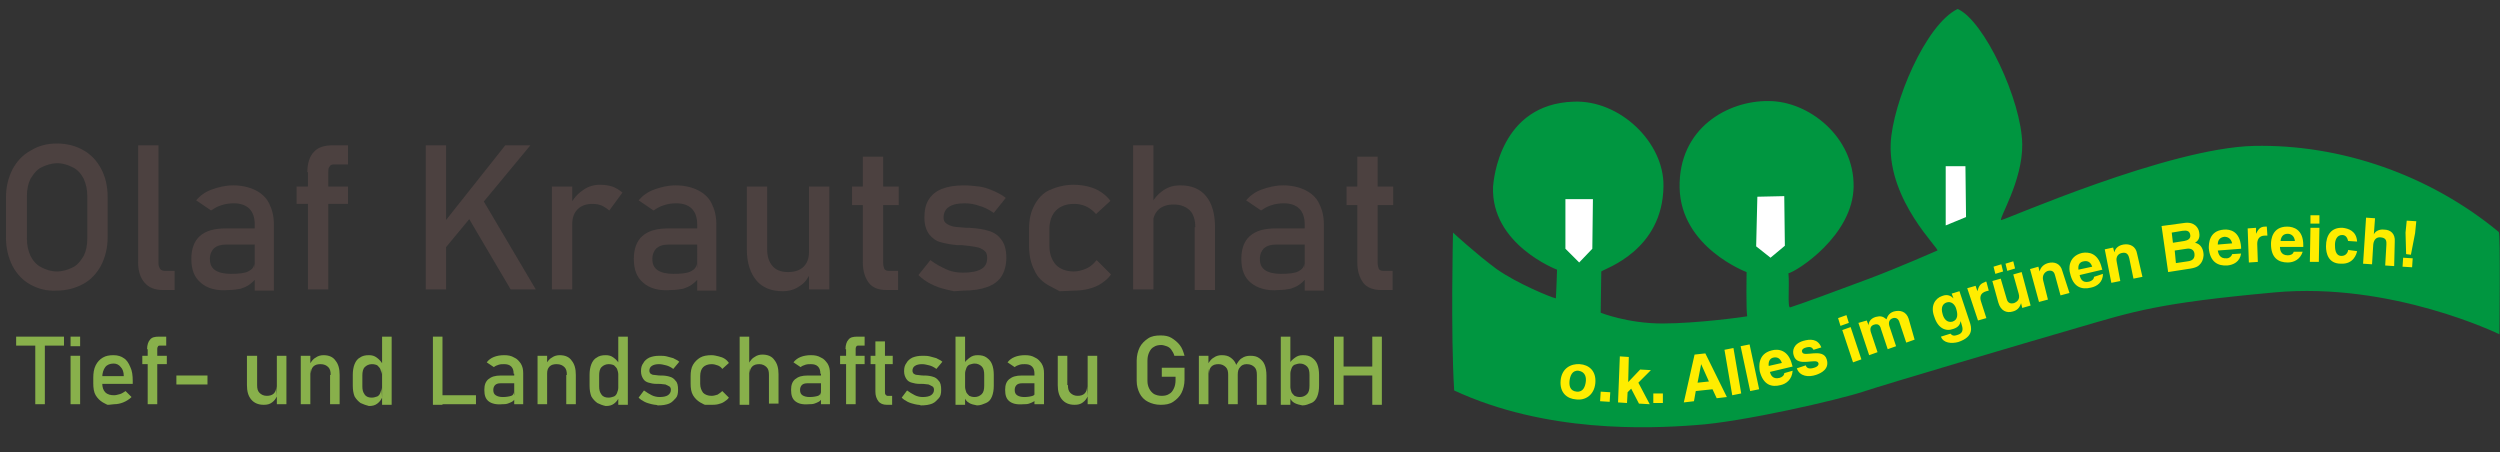 <?xml version="1.0" encoding="utf-8"?>
<!-- Generator: Adobe Illustrator 23.0.2, SVG Export Plug-In . SVG Version: 6.00 Build 0)  -->
<svg version="1.1" id="Ebene_1" xmlns="http://www.w3.org/2000/svg" xmlns:xlink="http://www.w3.org/1999/xlink" x="0px" y="0px"
	 viewBox="0 0 418.1 75.6" style="enable-background:new 0 0 418.1 75.6;" xml:space="preserve">
<rect x="0" y="0" width="418.1" height="75.6" fill="#333333" stroke="none"/>
<style type="text/css">
	.st0{fill:#4C4140;}
	.st1{fill:#88B04B;}
	.st2{fill-rule:evenodd;clip-rule:evenodd;fill:#009640;}
	.st3{fill-rule:evenodd;clip-rule:evenodd;fill:#FFFFFF;}
	.st4{fill:#FFED00;}
</style>
<g>
	<path class="st0" d="M5.1,47.6c-1.3-0.7-2.3-1.8-3-3.1C1.4,43.1,1,41.5,1,39.8v-6.8c0-1.8,0.4-3.3,1.1-4.7c0.7-1.3,1.7-2.4,3-3.1
		C6.4,24.4,7.8,24,9.5,24c1.7,0,3.2,0.4,4.4,1.1c1.3,0.7,2.3,1.8,3,3.1c0.7,1.3,1.1,2.9,1.1,4.7v6.8c0,1.8-0.4,3.3-1.1,4.7
		c-0.7,1.3-1.7,2.4-3,3.1c-1.3,0.7-2.8,1.1-4.4,1.1C7.8,48.7,6.4,48.3,5.1,47.6z M12.2,44.7c0.8-0.4,1.3-1.1,1.8-1.9
		c0.4-0.8,0.6-1.8,0.6-2.9v-7.1c0-1.1-0.2-2-0.6-2.9c-0.4-0.8-1-1.5-1.8-1.9c-0.8-0.4-1.6-0.7-2.6-0.7S7.7,27.6,6.9,28
		c-0.8,0.4-1.3,1.1-1.8,1.9c-0.4,0.8-0.6,1.8-0.6,2.9v7.1c0,1.1,0.2,2,0.6,2.9c0.4,0.8,1,1.5,1.8,1.9c0.8,0.4,1.6,0.7,2.6,0.7
		S11.4,45.1,12.2,44.7z"/>
	<path class="st0" d="M26.5,44c0,0.4,0.1,0.7,0.3,1c0.2,0.2,0.4,0.3,0.8,0.3h1.6v3.2h-2c-1.3,0-2.3-0.4-3-1.2
		c-0.7-0.8-1.1-1.9-1.1-3.4V24.3h3.4V44z"/>
	<path class="st0" d="M33.6,47.3c-1.1-0.9-1.6-2.2-1.6-4c0-1.7,0.5-3,1.4-3.8c1-0.9,2.4-1.3,4.4-1.3h4.9l0.2,2.7h-5.1
		c-0.9,0-1.5,0.2-2,0.6c-0.4,0.4-0.7,1-0.7,1.8c0,0.9,0.3,1.5,0.9,1.9c0.6,0.4,1.5,0.6,2.6,0.6c1.3,0,2.3-0.1,2.9-0.4
		c0.6-0.3,1-0.7,1-1.3l0.3,2.4c-0.3,0.5-0.7,0.8-1.1,1.1c-0.4,0.3-0.9,0.5-1.5,0.7c-0.6,0.1-1.2,0.2-1.9,0.2
		C36.2,48.7,34.6,48.2,33.6,47.3z M42.6,37.5c0-1.1-0.3-2-0.9-2.6c-0.6-0.6-1.5-0.9-2.6-0.9c-0.7,0-1.4,0.1-2,0.3
		c-0.7,0.2-1.2,0.5-1.8,0.9l-2.5-1.7c0.7-0.8,1.5-1.4,2.6-1.8c1.1-0.4,2.3-0.7,3.6-0.7c1.4,0,2.7,0.3,3.7,0.8c1,0.5,1.8,1.2,2.3,2.2
		c0.5,1,0.8,2.1,0.8,3.5v11.1h-3.2V37.5z"/>
	<path class="st0" d="M49.6,31.2h8.6v2.9h-8.6V31.2z M51.4,28.8c0-1.5,0.4-2.7,1.1-3.4c0.7-0.8,1.8-1.1,3.2-1.1h2.5v3.2h-2.4
		c-0.3,0-0.6,0.1-0.7,0.4c-0.2,0.2-0.2,0.6-0.2,0.9v19.6h-3.4V28.8z"/>
	<path class="st0" d="M71.2,24.3h3.4v24.1h-3.4V24.3z M73.8,37.8l10.7-13.5h4.2L73.3,42.9L73.8,37.8z M77.8,35.5l2.7-2.5l9.1,15.4
		h-4.2L77.8,35.5z"/>
	<path class="st0" d="M92.3,31.2h3.4v17.2h-3.4V31.2z M100.7,34.4c-0.5-0.2-1-0.3-1.6-0.3c-1.1,0-1.9,0.3-2.5,0.9
		c-0.6,0.6-0.9,1.4-0.9,2.5l-0.3-3.3c0.5-1,1.2-1.8,2.1-2.4c0.8-0.6,1.8-0.9,2.8-0.9c0.8,0,1.5,0.1,2.1,0.3c0.6,0.2,1.2,0.6,1.7,1
		l-2.2,3C101.5,34.9,101.1,34.6,100.7,34.4z"/>
	<path class="st0" d="M107.6,47.3c-1.1-0.9-1.6-2.2-1.6-4c0-1.7,0.5-3,1.4-3.8c1-0.9,2.4-1.3,4.4-1.3h4.9l0.2,2.7h-5.1
		c-0.9,0-1.5,0.2-2,0.6c-0.4,0.4-0.7,1-0.7,1.8c0,0.9,0.3,1.5,0.9,1.9c0.6,0.4,1.5,0.6,2.6,0.6c1.3,0,2.3-0.1,2.9-0.4
		c0.6-0.3,1-0.7,1-1.3l0.3,2.4c-0.3,0.5-0.7,0.8-1.1,1.1c-0.4,0.3-0.9,0.5-1.5,0.7c-0.6,0.1-1.2,0.2-1.9,0.2
		C110.2,48.7,108.6,48.2,107.6,47.3z M116.6,37.5c0-1.1-0.3-2-0.9-2.6c-0.6-0.6-1.5-0.9-2.6-0.9c-0.7,0-1.4,0.1-2,0.3
		c-0.7,0.2-1.2,0.5-1.8,0.9l-2.5-1.7c0.7-0.8,1.5-1.4,2.6-1.8c1.1-0.4,2.3-0.7,3.6-0.7c1.4,0,2.7,0.3,3.7,0.8c1,0.5,1.8,1.2,2.3,2.2
		c0.5,1,0.8,2.1,0.8,3.5v11.1h-3.2V37.5z"/>
	<path class="st0" d="M128.3,41.7c0,1.2,0.3,2.1,0.9,2.8c0.6,0.7,1.5,1,2.6,1c1.1,0,2-0.3,2.6-0.9c0.6-0.6,0.9-1.4,0.9-2.5l0.2,3.6
		c-0.4,0.9-0.9,1.6-1.7,2.1c-0.8,0.6-1.8,0.9-2.9,0.9c-1.9,0-3.4-0.6-4.4-1.8c-1-1.2-1.6-2.9-1.6-5.2V31.2h3.4V41.7z M135.3,31.2
		h3.4v17.2h-3.4V31.2z"/>
	<path class="st0" d="M142.5,31.2h7.8v3.1h-7.8V31.2z M145.3,47.3c-0.6-0.8-1-1.9-1-3.4V26.2h3.4V44c0,0.4,0.1,0.7,0.2,1
		c0.2,0.2,0.4,0.3,0.7,0.3h1.6v3.2h-2C146.9,48.5,145.9,48.1,145.3,47.3z"/>
	<path class="st0" d="M159.5,48.7c0,0-0.4-0.1-1.3-0.3c-0.9-0.2-1.7-0.5-2.5-0.9c-0.8-0.4-1.5-0.9-2.1-1.5l2-2.5
		c0.9,0.7,1.9,1.2,2.8,1.6c0.9,0.4,1.8,0.5,2.7,0.5c1.3,0,2.3-0.2,3-0.6c0.7-0.4,1-1,1-1.9c0-0.6-0.2-1-0.5-1.2
		c-0.4-0.3-0.8-0.5-1.4-0.6c-0.5-0.1-1.3-0.2-2.3-0.3c-0.1,0-0.2,0-0.3,0c-0.1,0-0.2,0-0.3,0c0,0-0.1,0-0.1,0c0,0-0.1,0-0.1,0
		c-1.1-0.1-2.1-0.3-2.8-0.5c-0.8-0.2-1.4-0.7-1.9-1.3c-0.5-0.7-0.8-1.6-0.8-2.8c0-1.2,0.2-2.2,0.7-3c0.5-0.8,1.2-1.4,2.2-1.8
		c1-0.4,2.2-0.6,3.7-0.6c0.9,0,1.8,0.1,2.6,0.2s1.6,0.4,2.3,0.7c0.7,0.3,1.5,0.7,2.1,1.2l-2,2.5c-0.9-0.6-1.7-1-2.5-1.2
		c-0.8-0.3-1.7-0.4-2.4-0.4c-1.2,0-2,0.2-2.6,0.6c-0.6,0.4-0.9,1-0.9,1.8c0,0.5,0.2,0.8,0.5,1c0.3,0.2,0.7,0.4,1.2,0.5
		c0.5,0.1,1.2,0.1,2.1,0.2c0.1,0,0.1,0,0.2,0c0.1,0,0.1,0,0.2,0c0,0,0.1,0,0.1,0s0.1,0,0.1,0c1.2,0.1,2.2,0.2,3.1,0.5
		c0.8,0.2,1.6,0.7,2.1,1.4c0.6,0.7,0.9,1.8,0.9,3.1c0,1.2-0.3,2.3-0.8,3.1s-1.3,1.4-2.4,1.8c-1.1,0.4-2.4,0.6-4,0.6
		C160,48.7,159.5,48.7,159.5,48.7z"/>
	<path class="st0" d="M177.2,48.7c0,0-0.6-0.3-1.7-0.9c-1.1-0.6-2-1.4-2.5-2.6c-0.6-1.1-0.9-2.5-0.9-4.1v-2.8c0-1.6,0.3-2.9,0.9-4
		c0.6-1.1,1.4-2,2.5-2.5s2.5-0.9,4-0.9c0.9,0,1.7,0.1,2.5,0.3c0.8,0.2,1.5,0.5,2.1,0.9c0.6,0.4,1.2,0.9,1.6,1.5l-2.4,2.2
		c-0.5-0.6-1.1-1-1.7-1.3c-0.7-0.3-1.3-0.4-2-0.4c-1.3,0-2.3,0.4-3,1.1c-0.7,0.7-1.1,1.8-1.1,3.1v2.8c0,1.4,0.4,2.4,1.1,3.2
		c0.7,0.7,1.7,1.1,3,1.1c0.7,0,1.4-0.2,2.1-0.5c0.7-0.3,1.2-0.8,1.7-1.4l2.4,2.4c-0.4,0.6-1,1.1-1.6,1.5c-0.6,0.4-1.3,0.7-2.1,0.9
		c-0.8,0.2-1.6,0.3-2.5,0.3C177.9,48.7,177.2,48.7,177.2,48.7z"/>
	<path class="st0" d="M189.5,24.3h3.4v24.1h-3.4V24.3z M199.9,38c0-1.2-0.3-2.2-0.9-2.8s-1.5-1-2.7-1c-1.1,0-2,0.3-2.6,0.9
		c-0.6,0.6-0.9,1.4-0.9,2.4l-0.3-3.3c0.5-1,1.2-1.8,2.1-2.4c0.9-0.6,1.8-0.8,2.8-0.8c1.9,0,3.3,0.6,4.3,1.8c1,1.2,1.5,3,1.5,5.2
		v10.5h-3.4V38z"/>
	<path class="st0" d="M209.2,47.3c-1.1-0.9-1.6-2.2-1.6-4c0-1.7,0.5-3,1.4-3.8c1-0.9,2.4-1.3,4.4-1.3h4.9l0.2,2.7h-5.1
		c-0.9,0-1.5,0.2-2,0.6c-0.4,0.4-0.7,1-0.7,1.8c0,0.9,0.3,1.5,0.9,1.9c0.6,0.4,1.5,0.6,2.6,0.6c1.3,0,2.3-0.1,2.9-0.4
		c0.6-0.3,1-0.7,1-1.3l0.3,2.4c-0.3,0.5-0.7,0.8-1.1,1.1c-0.4,0.3-0.9,0.5-1.5,0.7c-0.6,0.1-1.2,0.2-1.9,0.2
		C211.9,48.7,210.3,48.2,209.2,47.3z M218.2,37.5c0-1.1-0.3-2-0.9-2.6c-0.6-0.6-1.5-0.9-2.6-0.9c-0.7,0-1.4,0.1-2,0.3
		c-0.7,0.2-1.2,0.5-1.8,0.9l-2.5-1.7c0.7-0.8,1.5-1.4,2.6-1.8c1.1-0.4,2.3-0.7,3.6-0.7c1.4,0,2.7,0.3,3.7,0.8c1,0.5,1.8,1.2,2.3,2.2
		c0.5,1,0.8,2.1,0.8,3.5v11.1h-3.2V37.5z"/>
	<path class="st0" d="M225.2,31.2h7.8v3.1h-7.8V31.2z M228,47.3c-0.6-0.8-1-1.9-1-3.4V26.2h3.4V44c0,0.4,0.1,0.7,0.2,1
		c0.2,0.2,0.4,0.3,0.7,0.3h1.6v3.2h-2C229.7,48.5,228.6,48.1,228,47.3z"/>
	<path class="st1" d="M2.7,56.3h8v1.5h-8V56.3z M5.9,57.2h1.6v10.4H5.9V57.2z"/>
	<path class="st1" d="M11.8,56.3h1.6v1.6h-1.6V56.3z M11.8,59.5h1.6v8.1h-1.6V59.5z"/>
	<path class="st1" d="M18,67.7c0,0-0.3-0.1-0.8-0.4s-0.9-0.7-1.2-1.2c-0.3-0.5-0.4-1.2-0.4-2v-0.9c0-0.8,0.1-1.5,0.4-2.1
		c0.3-0.6,0.7-1,1.2-1.3c0.5-0.3,1.1-0.4,1.8-0.4c0.7,0,1.3,0.2,1.7,0.5c0.5,0.3,0.8,0.8,1.1,1.5c0.3,0.6,0.4,1.4,0.4,2.3v0.5h-5.5
		v-1.3h4c0-0.7-0.2-1.2-0.5-1.5c-0.3-0.4-0.7-0.6-1.2-0.6c-0.6,0-1.1,0.2-1.4,0.6c-0.3,0.4-0.5,1-0.5,1.7v1c0,0.7,0.2,1.2,0.5,1.5
		c0.4,0.4,0.9,0.5,1.5,0.5c0.3,0,0.6-0.1,1-0.2c0.3-0.1,0.6-0.3,0.9-0.5l1,1c-0.4,0.4-0.9,0.7-1.4,0.9s-1,0.3-1.5,0.3
		C18.4,67.7,18,67.7,18,67.7z"/>
	<path class="st1" d="M23.8,59.5h4.1v1.4h-4.1V59.5z M24.6,58.4c0-0.7,0.2-1.3,0.5-1.6c0.3-0.4,0.8-0.5,1.5-0.5h1.2v1.5h-1.1
		c-0.2,0-0.3,0.1-0.3,0.2c-0.1,0.1-0.1,0.3-0.1,0.4v9.2h-1.6V58.4z"/>
	<path class="st1" d="M34.7,62.8v1.5h-5.2v-1.5H34.7z"/>
	<path class="st1" d="M43,64.4c0,0.6,0.1,1,0.4,1.3c0.3,0.3,0.7,0.5,1.2,0.5c0.5,0,0.9-0.1,1.2-0.4c0.3-0.3,0.4-0.7,0.4-1.2l0.1,1.7
		c-0.2,0.4-0.4,0.7-0.8,1c-0.4,0.3-0.8,0.4-1.4,0.4c-0.9,0-1.6-0.3-2.1-0.9c-0.5-0.6-0.7-1.4-0.7-2.4v-4.9H43V64.4z M46.3,59.5h1.6
		v8.1h-1.6V59.5z"/>
	<path class="st1" d="M50.3,59.5h1.6v8.1h-1.6V59.5z M55.3,62.7c0-0.6-0.1-1-0.4-1.3s-0.7-0.5-1.3-0.5c-0.5,0-0.9,0.1-1.2,0.4
		c-0.3,0.3-0.4,0.7-0.4,1.2l-0.2-1.6c0.3-0.5,0.6-0.9,1-1.1c0.4-0.3,0.9-0.4,1.3-0.4c0.9,0,1.6,0.3,2,0.9c0.5,0.6,0.7,1.4,0.7,2.4
		v4.9h-1.6V62.7z"/>
	<path class="st1" d="M60.3,67.4c-0.4-0.3-0.7-0.6-1-1.1c-0.2-0.5-0.3-1.1-0.3-1.8v-1.8c0-0.7,0.1-1.3,0.3-1.8
		c0.2-0.5,0.5-0.9,0.9-1.1c0.4-0.3,0.9-0.4,1.5-0.4c0.5,0,0.9,0.1,1.3,0.4s0.7,0.6,1,1.1l-0.2,1.7c0-0.3-0.1-0.6-0.2-0.9
		c-0.1-0.2-0.3-0.4-0.5-0.6c-0.2-0.1-0.5-0.2-0.9-0.2c-0.5,0-0.9,0.2-1.2,0.5s-0.4,0.8-0.4,1.4v1.8c0,0.6,0.1,1,0.4,1.4
		s0.7,0.5,1.2,0.5c0.3,0,0.6-0.1,0.9-0.2c0.2-0.1,0.4-0.3,0.5-0.6s0.2-0.5,0.2-0.9l0.1,1.7c-0.2,0.4-0.4,0.7-0.8,1s-0.8,0.4-1.4,0.4
		C61.3,67.8,60.7,67.6,60.3,67.4z M63.9,56.3h1.6v11.4h-1.6V56.3z"/>
	<path class="st1" d="M72.4,56.3h1.6v11.4h-1.6V56.3z M73.1,66.1h6.5v1.5h-6.5V66.1z"/>
	<path class="st1" d="M81.7,67.1c-0.5-0.4-0.7-1-0.7-1.9c0-0.8,0.2-1.4,0.7-1.8c0.5-0.4,1.1-0.6,2.1-0.6H86l0.1,1.3h-2.4
		c-0.4,0-0.7,0.1-0.9,0.3c-0.2,0.2-0.3,0.5-0.3,0.8c0,0.4,0.1,0.7,0.4,0.9c0.3,0.2,0.7,0.3,1.2,0.3c0.6,0,1.1-0.1,1.4-0.2
		c0.3-0.1,0.4-0.3,0.4-0.6l0.2,1.1c-0.1,0.2-0.3,0.4-0.5,0.5c-0.2,0.1-0.4,0.2-0.7,0.3c-0.3,0.1-0.6,0.1-0.9,0.1
		C83,67.7,82.2,67.5,81.7,67.1z M85.9,62.5c0-0.5-0.1-0.9-0.4-1.2c-0.3-0.3-0.7-0.4-1.2-0.4c-0.3,0-0.6,0-0.9,0.1
		c-0.3,0.1-0.6,0.2-0.8,0.4l-1.2-0.8c0.3-0.4,0.7-0.7,1.2-0.9c0.5-0.2,1.1-0.3,1.7-0.3c0.7,0,1.2,0.1,1.7,0.4c0.5,0.2,0.8,0.6,1.1,1
		c0.3,0.5,0.4,1,0.4,1.6v5.2h-1.5V62.5z"/>
	<path class="st1" d="M89.9,59.5h1.6v8.1h-1.6V59.5z M94.8,62.7c0-0.6-0.1-1-0.4-1.3s-0.7-0.5-1.3-0.5c-0.5,0-0.9,0.1-1.2,0.4
		c-0.3,0.3-0.4,0.7-0.4,1.2l-0.2-1.6c0.3-0.5,0.6-0.9,1-1.1c0.4-0.3,0.9-0.4,1.3-0.4c0.9,0,1.6,0.3,2,0.9c0.5,0.6,0.7,1.4,0.7,2.4
		v4.9h-1.6V62.7z"/>
	<path class="st1" d="M99.9,67.4c-0.4-0.3-0.7-0.6-1-1.1c-0.2-0.5-0.3-1.1-0.3-1.8v-1.8c0-0.7,0.1-1.3,0.3-1.8
		c0.2-0.5,0.5-0.9,0.9-1.1c0.4-0.3,0.9-0.4,1.5-0.4c0.5,0,0.9,0.1,1.3,0.4s0.7,0.6,1,1.1l-0.2,1.7c0-0.3-0.1-0.6-0.2-0.9
		c-0.1-0.2-0.3-0.4-0.5-0.6c-0.2-0.1-0.5-0.2-0.9-0.2c-0.5,0-0.9,0.2-1.2,0.5s-0.4,0.8-0.4,1.4v1.8c0,0.6,0.1,1,0.4,1.4
		s0.7,0.5,1.2,0.5c0.3,0,0.6-0.1,0.9-0.2c0.2-0.1,0.4-0.3,0.5-0.6s0.2-0.5,0.2-0.9l0.1,1.7c-0.2,0.4-0.4,0.7-0.8,1s-0.8,0.4-1.4,0.4
		C100.8,67.8,100.3,67.6,99.9,67.4z M103.4,56.3h1.6v11.4h-1.6V56.3z"/>
	<path class="st1" d="M109.6,67.7c0,0-0.2,0-0.6-0.1c-0.4-0.1-0.8-0.2-1.2-0.4c-0.4-0.2-0.7-0.4-1-0.7l0.9-1.2
		c0.4,0.3,0.9,0.6,1.3,0.8c0.4,0.2,0.9,0.3,1.3,0.3c0.6,0,1.1-0.1,1.4-0.3c0.3-0.2,0.5-0.5,0.5-0.9c0-0.3-0.1-0.5-0.3-0.6
		c-0.2-0.1-0.4-0.2-0.6-0.3c-0.3,0-0.6-0.1-1.1-0.1c0,0-0.1,0-0.1,0c0,0-0.1,0-0.1,0c0,0,0,0-0.1,0c0,0,0,0-0.1,0
		c-0.5,0-1-0.1-1.3-0.2c-0.4-0.1-0.7-0.3-0.9-0.6c-0.2-0.3-0.4-0.7-0.4-1.3c0-0.6,0.1-1,0.4-1.4c0.2-0.4,0.6-0.7,1-0.9
		c0.5-0.2,1-0.3,1.7-0.3c0.4,0,0.8,0,1.2,0.1s0.7,0.2,1.1,0.3c0.3,0.2,0.7,0.3,1,0.6l-1,1.2c-0.4-0.3-0.8-0.5-1.2-0.6
		c-0.4-0.1-0.8-0.2-1.2-0.2c-0.5,0-0.9,0.1-1.2,0.3c-0.3,0.2-0.4,0.5-0.4,0.8c0,0.2,0.1,0.4,0.2,0.5c0.2,0.1,0.3,0.2,0.6,0.2
		c0.2,0,0.6,0.1,1,0.1c0,0,0.1,0,0.1,0c0,0,0.1,0,0.1,0c0,0,0,0,0,0s0,0,0,0c0.6,0,1.1,0.1,1.4,0.2c0.4,0.1,0.7,0.3,1,0.7
		c0.3,0.3,0.4,0.8,0.4,1.5c0,0.6-0.1,1.1-0.4,1.4s-0.6,0.7-1.1,0.9c-0.5,0.2-1.1,0.3-1.9,0.3C109.8,67.7,109.6,67.7,109.6,67.7z"/>
	<path class="st1" d="M117.9,67.7c0,0-0.3-0.1-0.8-0.4c-0.5-0.3-0.9-0.7-1.2-1.2c-0.3-0.5-0.4-1.2-0.4-1.9v-1.3
		c0-0.7,0.1-1.4,0.4-1.9c0.3-0.5,0.7-0.9,1.2-1.2s1.2-0.4,1.9-0.4c0.4,0,0.8,0.1,1.2,0.2c0.4,0.1,0.7,0.2,1,0.4
		c0.3,0.2,0.5,0.4,0.7,0.7l-1.1,1c-0.2-0.3-0.5-0.5-0.8-0.6c-0.3-0.1-0.6-0.2-1-0.2c-0.6,0-1.1,0.2-1.4,0.5
		c-0.3,0.3-0.5,0.8-0.5,1.5v1.3c0,0.6,0.2,1.1,0.5,1.5c0.3,0.3,0.8,0.5,1.4,0.5c0.3,0,0.7-0.1,1-0.2c0.3-0.2,0.6-0.4,0.8-0.6
		l1.1,1.1c-0.2,0.3-0.5,0.5-0.8,0.7c-0.3,0.2-0.6,0.3-1,0.4c-0.4,0.1-0.8,0.1-1.2,0.1C118.3,67.7,117.9,67.7,117.9,67.7z"/>
	<path class="st1" d="M123.7,56.3h1.6v11.4h-1.6V56.3z M128.6,62.7c0-0.6-0.1-1-0.4-1.3c-0.3-0.3-0.7-0.5-1.2-0.5
		c-0.5,0-0.9,0.1-1.2,0.4c-0.3,0.3-0.4,0.7-0.4,1.1l-0.2-1.6c0.3-0.5,0.6-0.9,1-1.1c0.4-0.3,0.9-0.4,1.3-0.4c0.9,0,1.6,0.3,2,0.9
		c0.5,0.6,0.7,1.4,0.7,2.4v4.9h-1.6V62.7z"/>
	<path class="st1" d="M133,67.1c-0.5-0.4-0.7-1-0.7-1.9c0-0.8,0.2-1.4,0.7-1.8c0.5-0.4,1.1-0.6,2.1-0.6h2.3l0.1,1.3H135
		c-0.4,0-0.7,0.1-0.9,0.3c-0.2,0.2-0.3,0.5-0.3,0.8c0,0.4,0.1,0.7,0.4,0.9c0.3,0.2,0.7,0.3,1.2,0.3c0.6,0,1.1-0.1,1.4-0.2
		c0.3-0.1,0.4-0.3,0.4-0.6l0.2,1.1c-0.1,0.2-0.3,0.4-0.5,0.5c-0.2,0.1-0.4,0.2-0.7,0.3c-0.3,0.1-0.6,0.1-0.9,0.1
		C134.2,67.7,133.5,67.5,133,67.1z M137.2,62.5c0-0.5-0.1-0.9-0.4-1.2c-0.3-0.3-0.7-0.4-1.2-0.4c-0.3,0-0.6,0-0.9,0.1
		c-0.3,0.1-0.6,0.2-0.8,0.4l-1.2-0.8c0.3-0.4,0.7-0.7,1.2-0.9c0.5-0.2,1.1-0.3,1.7-0.3c0.7,0,1.2,0.1,1.7,0.4c0.5,0.2,0.8,0.6,1.1,1
		c0.3,0.5,0.4,1,0.4,1.6v5.2h-1.5V62.5z"/>
	<path class="st1" d="M140.5,59.5h4.1v1.4h-4.1V59.5z M141.4,58.4c0-0.7,0.2-1.3,0.5-1.6c0.3-0.4,0.8-0.5,1.5-0.5h1.2v1.5h-1.1
		c-0.2,0-0.3,0.1-0.3,0.2c-0.1,0.1-0.1,0.3-0.1,0.4v9.2h-1.6V58.4z"/>
	<path class="st1" d="M145.6,59.5h3.7v1.4h-3.7V59.5z M146.9,67.1c-0.3-0.4-0.5-0.9-0.5-1.6v-8.4h1.6v8.4c0,0.2,0,0.4,0.1,0.5
		c0.1,0.1,0.2,0.2,0.3,0.2h0.8v1.5h-0.9C147.7,67.7,147.2,67.5,146.9,67.1z"/>
	<path class="st1" d="M153.6,67.7c0,0-0.2,0-0.6-0.1c-0.4-0.1-0.8-0.2-1.2-0.4c-0.4-0.2-0.7-0.4-1-0.7l0.9-1.2
		c0.4,0.3,0.9,0.6,1.3,0.8c0.4,0.2,0.9,0.3,1.3,0.3c0.6,0,1.1-0.1,1.4-0.3c0.3-0.2,0.5-0.5,0.5-0.9c0-0.3-0.1-0.5-0.3-0.6
		c-0.2-0.1-0.4-0.2-0.6-0.3c-0.3,0-0.6-0.1-1.1-0.1c0,0-0.1,0-0.1,0c0,0-0.1,0-0.1,0c0,0,0,0-0.1,0c0,0,0,0-0.1,0
		c-0.5,0-1-0.1-1.3-0.2c-0.4-0.1-0.7-0.3-0.9-0.6c-0.2-0.3-0.4-0.7-0.4-1.3c0-0.6,0.1-1,0.4-1.4c0.2-0.4,0.6-0.7,1-0.9
		c0.5-0.2,1-0.3,1.7-0.3c0.4,0,0.8,0,1.2,0.1s0.7,0.2,1.1,0.3c0.3,0.2,0.7,0.3,1,0.6l-1,1.2c-0.4-0.3-0.8-0.5-1.2-0.6
		c-0.4-0.1-0.8-0.2-1.2-0.2c-0.5,0-0.9,0.1-1.2,0.3c-0.3,0.2-0.4,0.5-0.4,0.8c0,0.2,0.1,0.4,0.2,0.5c0.2,0.1,0.3,0.2,0.6,0.2
		c0.2,0,0.6,0.1,1,0.1c0,0,0.1,0,0.1,0c0,0,0.1,0,0.1,0c0,0,0,0,0,0s0,0,0,0c0.6,0,1.1,0.1,1.4,0.2c0.4,0.1,0.7,0.3,1,0.7
		c0.3,0.3,0.4,0.8,0.4,1.5c0,0.6-0.1,1.1-0.4,1.4s-0.6,0.7-1.1,0.9c-0.5,0.2-1.1,0.3-1.9,0.3C153.8,67.7,153.6,67.7,153.6,67.7z"/>
	<path class="st1" d="M159.8,56.3h1.6v11.4h-1.6V56.3z M162.1,67.4c-0.4-0.2-0.7-0.6-0.8-1l0.1-1.7c0,0.3,0.1,0.6,0.2,0.9
		c0.1,0.2,0.3,0.4,0.5,0.6c0.2,0.1,0.5,0.2,0.9,0.2c0.5,0,0.9-0.2,1.2-0.5s0.4-0.8,0.4-1.4v-1.8c0-0.6-0.1-1.1-0.4-1.4
		s-0.7-0.5-1.2-0.5c-0.3,0-0.6,0.1-0.9,0.2c-0.2,0.1-0.4,0.3-0.5,0.6s-0.2,0.5-0.2,0.9l-0.2-1.6c0.2-0.5,0.6-0.8,1-1.1
		c0.4-0.3,0.8-0.4,1.3-0.4c0.6,0,1.1,0.1,1.5,0.4c0.4,0.3,0.7,0.6,0.9,1.1c0.2,0.5,0.3,1.1,0.3,1.8v1.8c0,0.7-0.1,1.3-0.3,1.8
		c-0.2,0.5-0.5,0.9-1,1.1s-0.9,0.4-1.5,0.4C162.9,67.7,162.4,67.6,162.1,67.4z"/>
	<path class="st1" d="M168.8,67.1c-0.5-0.4-0.7-1-0.7-1.9c0-0.8,0.2-1.4,0.7-1.8c0.5-0.4,1.1-0.6,2.1-0.6h2.3l0.1,1.3h-2.4
		c-0.4,0-0.7,0.1-0.9,0.3c-0.2,0.2-0.3,0.5-0.3,0.8c0,0.4,0.1,0.7,0.4,0.9c0.3,0.2,0.7,0.3,1.2,0.3c0.6,0,1.1-0.1,1.4-0.2
		c0.3-0.1,0.4-0.3,0.4-0.6l0.2,1.1c-0.1,0.2-0.3,0.4-0.5,0.5c-0.2,0.1-0.4,0.2-0.7,0.3c-0.3,0.1-0.6,0.1-0.9,0.1
		C170,67.7,169.3,67.5,168.8,67.1z M173,62.5c0-0.5-0.1-0.9-0.4-1.2c-0.3-0.3-0.7-0.4-1.2-0.4c-0.3,0-0.6,0-0.9,0.1
		c-0.3,0.1-0.6,0.2-0.8,0.4l-1.2-0.8c0.3-0.4,0.7-0.7,1.2-0.9c0.5-0.2,1.1-0.3,1.7-0.3c0.7,0,1.2,0.1,1.7,0.4c0.5,0.2,0.8,0.6,1.1,1
		c0.3,0.5,0.4,1,0.4,1.6v5.2H173V62.5z"/>
	<path class="st1" d="M178.6,64.4c0,0.6,0.1,1,0.4,1.3c0.3,0.3,0.7,0.5,1.2,0.5c0.5,0,0.9-0.1,1.2-0.4c0.3-0.3,0.4-0.7,0.4-1.2
		l0.1,1.7c-0.2,0.4-0.4,0.7-0.8,1c-0.4,0.3-0.8,0.4-1.4,0.4c-0.9,0-1.6-0.3-2.1-0.9c-0.5-0.6-0.7-1.4-0.7-2.4v-4.9h1.6V64.4z
		 M181.9,59.5h1.6v8.1h-1.6V59.5z"/>
	<path class="st1" d="M198.1,61.5v2c0,0.8-0.2,1.6-0.5,2.2c-0.3,0.6-0.8,1.1-1.4,1.5s-1.3,0.5-2.1,0.5c-0.8,0-1.5-0.2-2.1-0.5
		c-0.6-0.3-1.1-0.8-1.4-1.4c-0.3-0.6-0.5-1.3-0.5-2.1v-3.4c0-0.8,0.2-1.6,0.5-2.2s0.8-1.1,1.4-1.5s1.3-0.5,2.1-0.5
		c0.7,0,1.3,0.1,1.8,0.4c0.5,0.3,1,0.7,1.4,1.2c0.4,0.5,0.6,1.1,0.8,1.8h-1.7c-0.1-0.4-0.3-0.7-0.5-1c-0.2-0.3-0.5-0.5-0.8-0.6
		c-0.3-0.1-0.6-0.2-0.9-0.2c-0.5,0-0.9,0.1-1.2,0.3c-0.4,0.2-0.6,0.5-0.8,0.9c-0.2,0.4-0.3,0.9-0.3,1.4v3.4c0,0.5,0.1,0.9,0.3,1.3
		c0.2,0.4,0.5,0.7,0.8,0.9c0.4,0.2,0.8,0.3,1.3,0.3c0.5,0,0.9-0.1,1.2-0.3c0.4-0.2,0.6-0.5,0.8-0.9c0.2-0.4,0.3-0.9,0.3-1.4V63h-2.3
		v-1.5H198.1z"/>
	<path class="st1" d="M200.5,59.5h1.6v8.1h-1.6V59.5z M205.4,62.7c0-0.6-0.1-1-0.4-1.3s-0.7-0.5-1.2-0.5c-0.5,0-0.9,0.1-1.2,0.4
		c-0.3,0.3-0.4,0.7-0.4,1.2l-0.2-1.6c0.3-0.5,0.6-0.9,1-1.1c0.4-0.3,0.9-0.4,1.3-0.4c0.6,0,1.1,0.1,1.5,0.4c0.4,0.3,0.7,0.6,0.9,1.1
		c0.2,0.5,0.3,1.1,0.3,1.8v4.9h-1.6V62.7z M210.2,62.7c0-0.6-0.1-1-0.4-1.3s-0.7-0.5-1.3-0.5c-0.5,0-0.9,0.2-1.1,0.5
		c-0.3,0.3-0.4,0.7-0.4,1.3l-0.3-1.6c0.3-0.5,0.6-1,1-1.2c0.4-0.3,0.9-0.4,1.4-0.4c0.6,0,1.1,0.1,1.5,0.4s0.7,0.6,0.9,1.1
		c0.2,0.5,0.3,1.1,0.3,1.8v4.9h-1.6V62.7z"/>
	<path class="st1" d="M214.2,56.3h1.6v11.4h-1.6V56.3z M216.5,67.4c-0.4-0.2-0.7-0.6-0.8-1l0.1-1.7c0,0.3,0.1,0.6,0.2,0.9
		c0.1,0.2,0.3,0.4,0.5,0.6c0.2,0.1,0.5,0.2,0.9,0.2c0.5,0,0.9-0.2,1.2-0.5s0.4-0.8,0.4-1.4v-1.8c0-0.6-0.1-1.1-0.4-1.4
		s-0.7-0.5-1.2-0.5c-0.3,0-0.6,0.1-0.9,0.2c-0.2,0.1-0.4,0.3-0.5,0.6s-0.2,0.5-0.2,0.9l-0.2-1.6c0.2-0.5,0.6-0.8,1-1.1
		c0.4-0.3,0.8-0.4,1.3-0.4c0.6,0,1.1,0.1,1.5,0.4c0.4,0.3,0.7,0.6,0.9,1.1c0.2,0.5,0.3,1.1,0.3,1.8v1.8c0,0.7-0.1,1.3-0.3,1.8
		c-0.2,0.5-0.5,0.9-1,1.1s-0.9,0.4-1.5,0.4C217.3,67.7,216.9,67.6,216.5,67.4z"/>
	<path class="st1" d="M223.1,56.3h1.6v11.4h-1.6V56.3z M224.1,61.3h6.3v1.5h-6.3V61.3z M229.5,56.3h1.6v11.4h-1.6V56.3z"/>
</g>
<g>
	<path class="st2" d="M243,38.9c0,0,3.9,3.6,7.3,6.1c3.4,2.4,9,4.7,9.9,4.9c0.1-1.4,0.2-4.8,0.2-4.8s-11.1-4.2-10.7-13.9
		c0.1-1.1,1.1-13.8,13.5-14.2c7.7-0.3,15.1,6.8,15,14.1c-0.1,10.8-9.8,13.8-10.4,14.3c0,1-0.1,6.9-0.1,6.9s4.5,1.8,10.3,1.8
		c5.8,0,13.7-1.1,14.2-1.2c-0.2-1.2-0.1-7.4-0.1-7.4s-11-4.1-11.2-14.1c-0.2-10,8.1-14.6,14.9-14.5c6.7,0,14.3,6,14.2,14.3
		c-0.1,8.2-9.5,14.2-10.9,14.5c0.2,2.1-0.2,5.9,0.3,5.7c1.6-0.5,7.9-2.8,13.2-4.8c5.3-2,10.9-4.5,11.4-4.7c0.5-0.2-8.2-8.2-7.8-17.9
		c0.3-6.7,5.8-19.9,11.2-22.5c4.4,1.9,10.7,15.3,10.8,22.6c0.1,6.2-4.1,12.7-3.5,12.7c0.6,0,28-12.1,42.3-12.4
		c14.4-0.3,29.3,4.8,40.9,14.4c0.3,0.3,0.1,17.1,0.1,17.1s-18-8.8-37.6-7c-19.7,1.8-23.6,3.2-32.9,5.9s-32,9.4-35.9,10.7
		c-3.9,1.3-20.2,5.1-28.1,5.6c-7.9,0.6-25,1.3-40.3-5.8C242.6,55.7,243,38.9,243,38.9"/>
	<polygon class="st3" points="293.9,32.9 298.4,32.8 298.5,41.1 296.1,43.1 293.7,41.2 	"/>
	<polygon class="st3" points="261.8,33.3 266.4,33.3 266.3,41.6 264.1,43.9 261.8,41.6 	"/>
	<polygon class="st3" points="325.4,27.8 328.7,27.8 328.8,36.3 325.4,37.7 	"/>
	<path class="st4" d="M403.9,39l0.2-2l-1.6-0.1l-0.2,2l0.1,3.6l0.8,0.1L403.9,39z M403.5,43.2l-1.6-0.1l-0.1,1.5l1.6,0.1L403.5,43.2
		z M400.5,40.4c0.1-1.3-0.7-2-1.8-2c-0.8-0.1-1.5,0.3-1.7,0.8l0,0l0.2-2.7l-1.5-0.1l-0.5,7.7l1.5,0.1l0.2-3.3
		c0.1-0.9,0.6-1.3,1.3-1.2c1,0.1,0.9,0.8,0.9,1.2l-0.2,3.5l1.5,0.1L400.5,40.4z M392.7,41.8c0,0.3-0.3,1-1.1,1
		c-1.1,0-1.1-1.3-1.1-1.9c0-0.7,0.3-1.6,1.2-1.6c0.7,0,0.9,0.6,1,1l1.5,0.1c-0.1-1.8-1.5-2.2-2.4-2.3c-1.9-0.1-2.8,1.2-2.8,3.1
		c0,1.2,0.4,2.9,2.5,2.9c2.1,0.1,2.6-1.6,2.7-2.1L392.7,41.8z M387.9,36l-1.5,0l0,1.4l1.5,0L387.9,36z M386.4,38.1l-0.1,5.7l1.5,0
		l0.1-5.7L386.4,38.1z M381.4,40.3c0.1-0.8,0.5-1.2,1.2-1.2c0.5,0,1.1,0.3,1.2,1.2H381.4z M383.6,42.1c-0.1,0.4-0.5,0.6-1,0.6
		c-1.2,0-1.3-1-1.3-1.4h3.9V41c0-2.6-1.6-3.1-2.7-3.1c-2.5,0-2.7,2.2-2.7,2.9c0,2.3,1.2,3.1,2.8,3.1c1,0,2.1-0.5,2.5-1.8H383.6z
		 M376.1,43.9l1.5-0.1l-0.1-3c0-0.6,0.2-1.4,1.3-1.4c0.1,0,0.3,0,0.4,0l-0.1-1.5c-0.1,0-0.2,0-0.3,0c-0.9,0-1.2,0.6-1.5,1.2l0,0l0-1
		l-1.4,0.1L376.1,43.9z M370.9,40.9c0-0.8,0.4-1.2,1.1-1.3c0.5,0,1.1,0.2,1.3,1.1L370.9,40.9z M373.3,42.5c-0.1,0.4-0.5,0.7-0.9,0.7
		c-1.2,0.1-1.4-0.8-1.5-1.3l3.9-0.3l0-0.3c-0.2-2.6-1.8-3-2.9-2.9c-2.5,0.2-2.5,2.4-2.5,3.1c0.2,2.3,1.5,3,3.1,2.9
		c1-0.1,2.1-0.6,2.3-2L373.3,42.5z M363.2,38.9l1.8-0.3c0.7-0.1,1.2,0,1.3,0.7c0.1,0.6-0.4,0.9-1,1l-1.9,0.3L363.2,38.9z
		 M363.7,41.9l2-0.3c0.6-0.1,1.2,0.1,1.3,0.8c0.1,0.8-0.3,1.2-1.1,1.3l-2,0.3L363.7,41.9z M362.6,45.5l3.2-0.5
		c1.6-0.2,1.9-0.5,2.3-1c0.3-0.4,0.5-1.1,0.4-1.7c-0.1-0.8-0.5-1.5-1.4-1.7c0.3-0.2,0.9-0.6,0.7-1.7c-0.1-0.8-0.8-1.9-2.6-1.6
		l-3.7,0.5L362.6,45.5z M357.4,42.4c-0.2-1.2-1.2-1.7-2.3-1.5c-1.1,0.2-1.4,0.9-1.5,1.3l0,0l-0.2-0.8l-1.4,0.3l1.1,5.6l1.5-0.3
		l-0.6-3.2c-0.2-0.9,0.3-1.4,0.9-1.5c0.9-0.2,1.1,0.5,1.2,0.9l0.7,3.4l1.5-0.3L357.4,42.4z M347.6,45.1c-0.1-0.8,0.2-1.3,0.9-1.4
		c0.5-0.1,1.1,0,1.4,0.9L347.6,45.1z M350.2,46.3c0,0.4-0.4,0.7-0.8,0.8c-1.2,0.3-1.5-0.6-1.6-1.1l3.8-0.9l-0.1-0.3
		c-0.6-2.5-2.2-2.7-3.3-2.5c-2.4,0.6-2.2,2.8-2,3.4c0.5,2.3,1.9,2.8,3.5,2.4c1-0.2,2-0.9,2-2.3L350.2,46.3z M344.9,45.3
		c-0.3-1.2-1.3-1.6-2.4-1.3c-1,0.3-1.3,1-1.4,1.4l0,0l-0.2-0.8l-1.4,0.4l1.5,5.5l1.5-0.4l-0.8-3.2c-0.2-0.8,0.2-1.4,0.8-1.6
		c0.9-0.2,1.1,0.4,1.2,0.8l0.9,3.3l1.5-0.4L344.9,45.3z M338.1,45.5l-1.4,0.4l0.9,3.2c0.3,1-0.3,1.4-0.8,1.6c-0.4,0.1-1,0.1-1.2-0.7
		l-1-3.4l-1.4,0.4l1,3.6c0.4,1.4,1.4,1.8,2.4,1.5c0.8-0.2,1.2-0.7,1.4-1.4l0,0l0.2,0.8l1.4-0.4L338.1,45.5z M336.7,43.7l-1.3,0.4
		l0.3,1.2l1.3-0.4L336.7,43.7z M334.7,44.2l-1.3,0.4l0.3,1.2l1.3-0.4L334.7,44.2z M330.8,53.6l1.4-0.4l-0.9-2.8
		c-0.2-0.6-0.2-1.4,0.9-1.7c0.1,0,0.3-0.1,0.4-0.1l-0.4-1.5c-0.1,0-0.2,0-0.3,0.1c-0.9,0.3-1,0.9-1.2,1.5l0,0l-0.3-0.9l-1.4,0.4
		L330.8,53.6z M324.9,52.6c-0.4-1.3,0.1-1.8,0.6-2c0.8-0.3,1.5,0.3,1.7,1.2c0.2,0.7,0.3,1.7-0.7,2C325.6,54,325.1,53.3,324.9,52.6z
		 M326.4,49.1l0.3,0.8l0,0c-0.3-0.3-0.9-0.8-1.9-0.4c-1.2,0.4-2,1.7-1.3,3.5c0.6,1.9,1.9,2.5,3.2,2c0.9-0.3,1.1-0.8,1.2-1.3l0,0
		l0.2,0.7c0.3,0.9,0,1.4-0.7,1.6c-0.8,0.3-1,0-1.2-0.2l-1.6,0.5c0.4,1.1,1.8,1.2,2.9,0.9c2.7-0.9,2.2-2.5,1.9-3.4l-1.7-5.1
		L326.4,49.1z M319.2,53.3c-0.4-1.2-1.4-1.5-2.5-1.2c-0.9,0.3-1.1,1-1.2,1.3c-0.6-0.5-1-0.6-1.8-0.4c-1,0.3-1.2,1-1.2,1.4l0,0
		l-0.3-0.8l-1.4,0.4l1.8,5.4l1.4-0.5l-1.1-3.3c-0.2-0.6-0.1-1.1,0.5-1.3c0.9-0.3,1.1,0.4,1.2,0.8l1.1,3.3l1.4-0.5l-1.1-3.3
		c-0.2-0.6-0.1-1.2,0.6-1.4c0.4-0.1,0.9,0,1.1,0.8l1.1,3.3l1.4-0.5L319.2,53.3z M308.8,52.7l-1.4,0.5l0.4,1.3l1.4-0.5L308.8,52.7z
		 M308.1,55.2l1.8,5.4l1.4-0.5l-1.8-5.4L308.1,55.2z M304.6,58.1c-0.6-1.5-1.9-1.4-3-1.1c-1.7,0.5-1.9,1.7-1.6,2.5
		c0.6,2,3.8,0.3,4.1,1.2c0.1,0.2,0,0.6-0.7,0.8c-0.9,0.3-1.3,0-1.4-0.4l-1.5,0.5c0.5,1.4,2,1.5,3.2,1.1c0.9-0.3,2.3-1,1.8-2.6
		c-0.6-2-3.8-0.3-4.1-1.2c-0.1-0.2-0.1-0.6,0.7-0.8c0.8-0.2,1,0.1,1.2,0.4L304.6,58.1z M295.8,61.2c-0.1-0.7,0.2-1.3,0.8-1.4
		c0.5-0.1,1.1,0,1.4,0.9L295.8,61.2z M298.4,62.4c0,0.4-0.4,0.7-0.8,0.8c-1.2,0.3-1.5-0.6-1.6-1l3.8-0.9l-0.1-0.3
		c-0.6-2.5-2.3-2.7-3.4-2.4c-2.4,0.6-2.1,2.8-2,3.5c0.6,2.3,2,2.7,3.5,2.3c0.9-0.2,1.9-0.9,2-2.4L298.4,62.4z M292.6,57.6l-1.5,0.3
		l1.6,7.5l1.5-0.3L292.6,57.6z M289.9,58.2l-1.5,0.3l1.3,7.6l1.5-0.3L289.9,58.2z M284.5,60.9L284.5,60.9l1.3,2.9l-1.9,0.2
		L284.5,60.9z M283.6,65.4l2.8-0.3l0.7,1.5l1.7-0.2l-3.6-7.3l-1.8,0.2l-1.8,8l1.7-0.2L283.6,65.4z M278.1,65.8l-1.6,0l0,1.6l1.6,0
		L278.1,65.8z M272.2,65.6l0.6-0.6l1.3,2.5l1.8,0.1l-1.9-3.6l2.1-2.1l-1.8-0.1l-2,2.1l0.1-4.2l-1.5-0.1l-0.3,7.7l1.5,0.1L272.2,65.6
		z M269.3,65.6l-1.6-0.1l-0.1,1.6l1.6,0.1L269.3,65.6z M265.2,63.9c-0.1,0.7-0.4,1.7-1.5,1.6c-1.2-0.1-1.3-1.1-1.2-1.9
		c0.1-0.7,0.4-1.7,1.5-1.6C265.2,62.2,265.3,63.2,265.2,63.9z M266.8,64.1c0.2-2.1-1.1-3.1-2.6-3.2c-1.5-0.1-3,0.7-3.2,2.7
		c-0.2,2.1,1.1,3.1,2.6,3.2C265.1,67,266.6,66.1,266.8,64.1z"/>
</g>
</svg>
